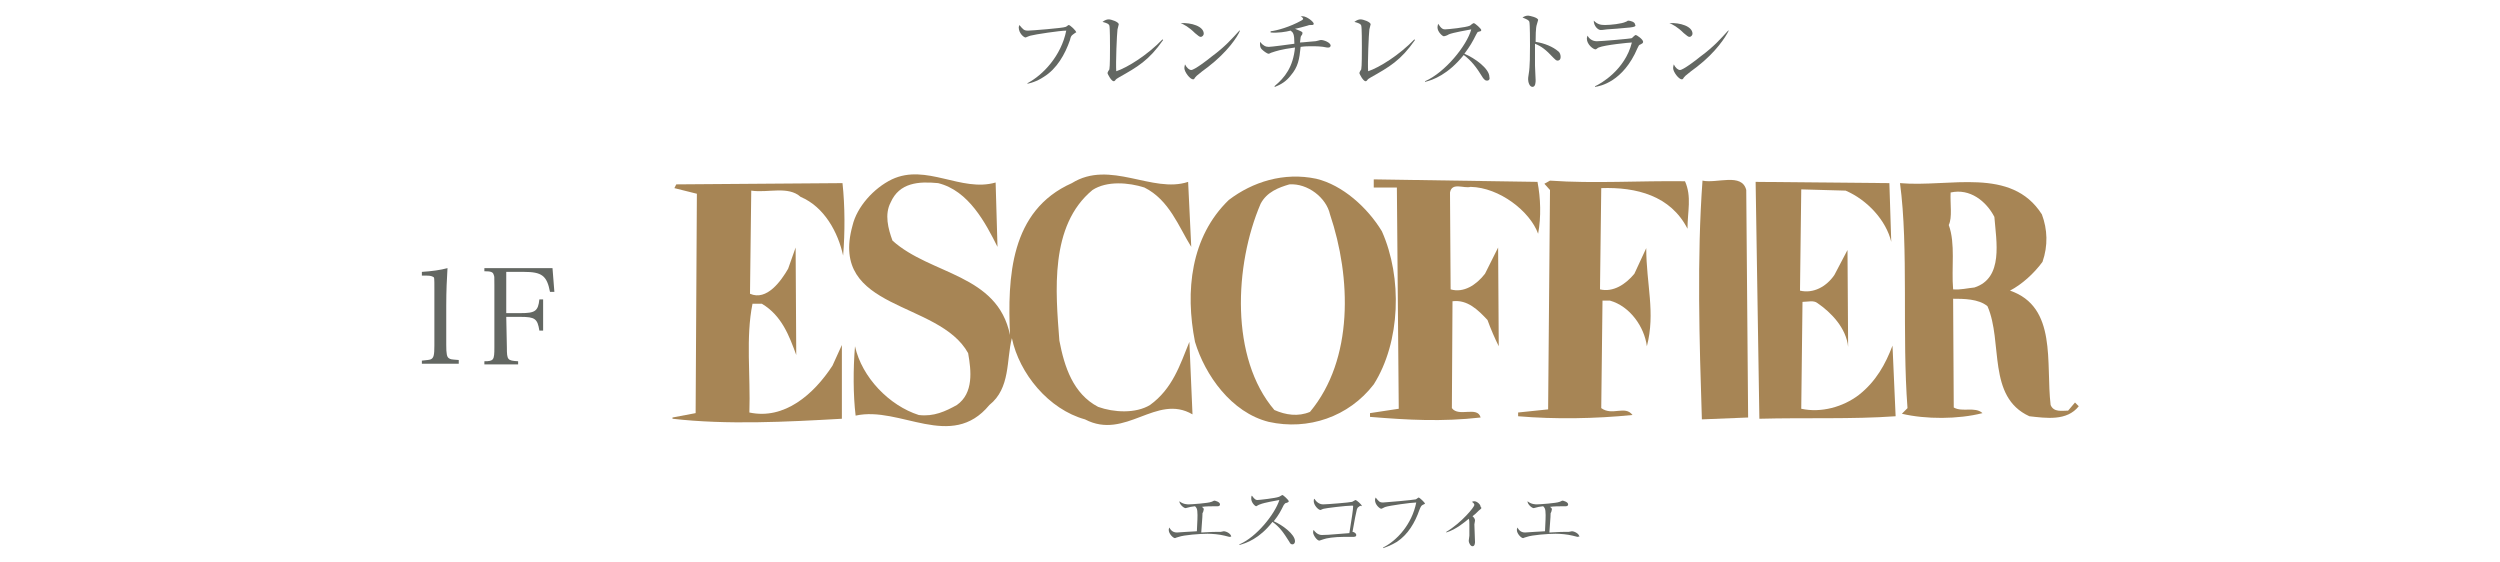 <?xml version="1.0" encoding="utf-8"?>
<!-- Generator: Adobe Illustrator 24.3.0, SVG Export Plug-In . SVG Version: 6.00 Build 0)  -->
<svg version="1.1" id="レイヤー_1" xmlns="http://www.w3.org/2000/svg" xmlns:xlink="http://www.w3.org/1999/xlink" x="0px"
	 y="0px" viewBox="0 0 400 90" style="enable-background:new 0 0 400 90;" xml:space="preserve">
<style type="text/css">
	.st0{fill:#636762;}
	.st1{fill:#A78555;}
</style>
<g>
	<g>
		<g>
			<path class="st0" d="M67.5,57.7c0.9-0.1,1.1-0.1,1.4-0.2c0.5-0.2,0.6-0.7,0.6-2.2v-9c0-1.9,0-1.9-0.2-2c-0.2-0.1-0.4-0.2-1-0.2
				h-0.8v-0.6c1.6-0.1,3-0.3,4.1-0.6c-0.1,1.7-0.2,3.5-0.2,6v6.3c0,1.4,0.1,1.9,0.4,2.1c0.3,0.2,0.3,0.2,1.6,0.3v0.6h-5.9V57.7z"/>
			<path class="st0" d="M81.1,55.6c0,2,0.1,2.1,1.8,2.2v0.5h-5.4v-0.5c1.5,0,1.6-0.2,1.6-2.2v-10c0-1.4,0-1.4-0.1-1.6
				c-0.1-0.5-0.5-0.6-1.5-0.6v-0.5h10.9l0.3,3.8H88c-0.5-2.6-1.3-3.2-4.2-3.2H81v6.6h2.3c2.3,0,2.8-0.3,3-2.2h0.6v5h-0.6
				c-0.3-1.9-0.7-2.2-3-2.2H81L81.1,55.6L81.1,55.6z"/>
		</g>
	</g>
	<g>
		<g>
			<path class="st0" d="M171.7,5.5c-0.3,0.2-0.4,0.4-0.5,0.9c-0.8,2.3-2.1,4.6-4.2,5.9c-1.2,0.8-2.2,1-2.6,1.1v-0.1
				c2.5-1.3,5.4-4.4,6.2-8.4c-1,0-5,0.6-5.7,0.8c-0.1,0-0.8,0.3-0.8,0.3c-0.3,0-1.1-0.7-1.1-1.6c0-0.2,0.1-0.3,0.1-0.4
				c0.6,0.7,0.7,0.9,1.4,0.9c0.4,0,5.6-0.4,6-0.6c0.1,0,0.4-0.3,0.5-0.3c0.2,0,1.2,0.9,1.2,1.2C172.1,5.2,172.1,5.2,171.7,5.5z"/>
			<path class="st0" d="M179,12.4c-0.3,0.2-0.4,0.2-0.6,0.5c-0.1,0.1-0.2,0.1-0.2,0.1c-0.4,0-1-1.2-1-1.3s0.2-0.5,0.3-0.6
				c0.1-0.4,0.1-2.9,0.1-3.6c0-0.5,0-3.1-0.1-3.4c-0.1-0.3-0.4-0.4-1.1-0.6c0.4-0.3,0.7-0.4,1-0.4c0.4,0,1.6,0.4,1.6,0.8
				c0,0.1-0.2,0.7-0.2,0.8c-0.1,0.7-0.3,5.4-0.2,6.7c1.8-0.6,5-2.6,7.4-5.1l0.1,0.1C183.8,9.7,182,10.7,179,12.4z"/>
			<path class="st0" d="M192.1,5.9c-0.2,0-0.4-0.2-0.9-0.6c-1-1-1.8-1.4-2.3-1.6c1.7-0.1,3.7,0.5,3.7,1.7
				C192.6,5.6,192.4,5.9,192.1,5.9z M193.3,10.7c-0.3,0.2-1.6,1.2-1.8,1.4c-0.1,0.1-0.4,0.4-0.4,0.5c-0.1,0.1-0.2,0.1-0.2,0.1
				c-0.5,0-1.4-1.2-1.4-1.8c0-0.3,0.1-0.5,0.1-0.6c0.3,0.6,0.7,0.9,1,0.9c0.5,0,2.6-1.6,3.2-2.1c2.3-1.7,3.3-2.9,4.5-4.2h0.1
				C198,5.9,196.4,8.3,193.3,10.7z"/>
			<path class="st0" d="M212.6,7.6c-0.1,0-0.3,0-0.3,0c-0.9-0.2-1.7-0.2-2.5-0.2c-0.5,0-1,0-1.7,0.1c-0.2,2-0.4,3.2-1.6,4.6
				c-0.7,0.9-1.5,1.4-2.5,1.8l-0.1-0.1c1.7-1.4,3-3.1,3.3-6.2c-2.3,0.3-3.1,0.6-3.7,0.8c-0.1,0-0.4,0.2-0.5,0.2
				c-0.3,0-0.9-0.5-1.1-0.7c-0.2-0.2-0.3-0.4-0.3-0.9c0-0.1,0-0.2,0-0.3c0.5,0.6,0.9,0.8,1.4,0.8c0.4,0,3.4-0.4,4.1-0.5
				c0-1.6-0.2-1.8-0.6-2.1c-0.8,0.2-2,0.4-3.2,0.3V5c1-0.1,3.1-0.7,4.9-1.7c0.2-0.1,0.3-0.2,0.3-0.3c0-0.1-0.2-0.3-0.4-0.4
				c0.2,0,0.2,0,0.3,0c0.7,0,1.8,0.9,1.8,1.2c0,0.2-0.2,0.2-0.4,0.2c-0.3,0-0.4,0-0.6,0.1c-0.3,0.1-1.8,0.5-2,0.5
				c0.2,0.1,1,0.4,1.1,0.5s0.1,0.1,0.1,0.2c0,0.1-0.1,0.4-0.2,0.4c-0.1,0.2-0.1,0.2-0.2,1.1c0.4,0,2.1-0.2,2.4-0.2
				c0.2,0,0.4-0.1,0.5-0.1c0.3-0.1,0.4-0.1,0.5-0.1c0.4,0,1.5,0.4,1.5,0.9C212.9,7.4,212.8,7.6,212.6,7.6z"/>
			<path class="st0" d="M219.3,12.4c-0.3,0.2-0.4,0.2-0.6,0.5c-0.1,0.1-0.2,0.1-0.2,0.1c-0.4,0-1-1.2-1-1.3s0.2-0.5,0.3-0.6
				c0.1-0.4,0.1-2.9,0.1-3.6c0-0.5,0-3.1-0.1-3.4s-0.4-0.4-1.1-0.6c0.4-0.3,0.7-0.4,1-0.4c0.4,0,1.6,0.4,1.6,0.8
				c0,0.1-0.2,0.7-0.2,0.8c-0.1,0.7-0.3,5.4-0.2,6.7c1.8-0.6,5-2.6,7.4-5.1l0.1,0.1C224.1,9.7,222.3,10.7,219.3,12.4z"/>
			<path class="st0" d="M237.9,12.9c-0.3,0-0.4-0.2-0.6-0.4c-1.1-1.8-1.9-2.8-3.1-3.7c-2.5,3.1-4.9,4-6.2,4.3V13
				c3.2-1.4,6.7-5.7,7.4-8.3c-0.5,0.1-2.9,0.5-3.6,0.8c-0.1,0.1-0.6,0.3-0.8,0.3s-1-0.7-1-1.4c0-0.3,0.1-0.5,0.1-0.6
				c0.5,0.8,0.8,0.9,1.1,0.9c0.4,0,3.4-0.3,4-0.6c0.1-0.1,0.5-0.4,0.6-0.4c0.2,0,1.2,0.9,1.2,1.1s-0.1,0.2-0.5,0.3
				c-0.1,0-0.1,0.1-0.3,0.4c-0.6,1.2-1,1.9-1.9,3.1c1.7,0.7,4,2.4,4,3.7C238.4,12.6,238.3,12.9,237.9,12.9z"/>
			<path class="st0" d="M249.2,9.7c-0.2,0-0.4-0.2-0.6-0.4c-1.3-1.4-2-1.9-3-2.3c0,0.5,0,3,0,3.5c0,0.4,0.1,2,0.1,2.3s0,1.1-0.5,1.1
				s-0.7-0.8-0.7-1.2c0-0.2,0-0.3,0.1-0.9c0.2-1.1,0.2-3.3,0.2-4.5c0-0.6,0-3.4-0.1-3.8c-0.1-0.3-0.4-0.4-1.1-0.7
				c0.3-0.2,0.6-0.3,0.9-0.3c0.2,0,1.6,0.3,1.6,0.7c0,0.1-0.2,0.6-0.2,0.7c-0.2,0.5-0.2,2.1-0.2,2.8c1.4,0.2,2.8,0.8,3.6,1.5
				c0.3,0.2,0.4,0.6,0.4,0.9C249.7,9.6,249.4,9.7,249.2,9.7z"/>
			<path class="st0" d="M262.5,7.1c-0.3,0.1-0.3,0.2-0.5,0.6c-2.3,5.4-6,6.1-6.8,6.2v-0.1c0.9-0.4,4.8-2.6,5.9-7
				c-0.4,0-4.4,0.4-5.3,0.8c-0.1,0-0.4,0.3-0.5,0.3c-0.4,0-1.4-0.8-1.4-1.7c0-0.1,0-0.2,0.1-0.5c0.2,0.4,0.7,0.9,1.5,0.9
				c0.7,0,5.4-0.4,5.6-0.5c0.1-0.1,0.5-0.5,0.6-0.5c0.2,0,1.2,0.7,1.2,1.1C262.9,6.9,262.7,7,262.5,7.1z M260.8,4.4
				c-1.1,0.1-3.3,0.3-3.7,0.3c-0.7,0.1-0.8,0.1-1,0.1c-0.4,0-1.1-0.6-1.1-1.5c0.6,0.6,1.1,0.7,1.8,0.7c0.9,0,2.7-0.2,3.3-0.5
				c0.3-0.1,0.3-0.2,0.4-0.2c0.3,0,1.1,0.2,1.1,0.6C261.8,4.2,261.6,4.3,260.8,4.4z"/>
			<path class="st0" d="M270.3,5.9c-0.2,0-0.4-0.2-0.9-0.6c-1-1-1.8-1.4-2.3-1.6c1.7-0.1,3.7,0.5,3.7,1.7
				C270.8,5.6,270.6,5.9,270.3,5.9z M271.5,10.7c-0.3,0.2-1.6,1.2-1.8,1.4c-0.1,0.1-0.4,0.4-0.4,0.5c-0.1,0.1-0.2,0.1-0.2,0.1
				c-0.5,0-1.4-1.2-1.4-1.8c0-0.3,0.1-0.5,0.1-0.6c0.3,0.6,0.7,0.9,1,0.9c0.5,0,2.6-1.6,3.2-2.1c2.3-1.7,3.3-2.9,4.5-4.2h0.1
				C276.1,5.9,274.6,8.3,271.5,10.7z"/>
		</g>
		<g>
			<path class="st0" d="M196.7,85.9c-0.1,0-0.7-0.2-0.8-0.2c-0.8-0.2-1.9-0.3-2.7-0.3c-1.2,0-3.8,0.2-4.6,0.5
				c-0.1,0-0.6,0.2-0.6,0.2c-0.3,0-1-0.7-1-1.3c0-0.1,0-0.2,0.1-0.4c0.1,0.2,0.4,0.8,1.2,0.8c0.1,0,1.3-0.1,1.5-0.1
				c0.3,0,1.5-0.1,1.7-0.1c0.1-1.9,0.1-2.3,0.1-2.6c0-1.1-0.2-1.2-0.4-1.4c-0.7,0.1-0.8,0.1-1.1,0.2c-0.1,0-0.3,0.1-0.4,0.1
				c-0.3,0-1-0.6-1-1.1c0.6,0.5,1.3,0.5,1.5,0.5c0.4,0,3.2-0.2,3.6-0.4c0.1,0,0.4-0.2,0.5-0.2s0.9,0.2,0.9,0.6
				c0,0.3-0.3,0.3-0.4,0.3c-1,0-1.9,0-2.5,0.1c0.3,0.2,0.3,0.3,0.3,0.4s-0.1,0.5-0.2,0.6c0,0.3,0,0.4-0.2,3.1c1.8-0.1,2-0.1,2.4-0.1
				c0.5,0,0.6,0,0.7,0c0.1,0,0.4-0.1,0.5-0.1c0.4,0,1.2,0.4,1.2,0.9C197,85.8,196.9,85.9,196.7,85.9z"/>
			<path class="st0" d="M206.8,87.1c-0.3,0-0.4-0.2-0.5-0.4c-1-1.6-1.6-2.4-2.7-3.2c-2.1,2.7-4.2,3.4-5.3,3.7v-0.1
				c2.8-1.2,5.7-4.9,6.4-7.1c-0.5,0.1-2.4,0.4-3.1,0.7c-0.1,0-0.6,0.3-0.6,0.3c-0.2,0-0.8-0.6-0.8-1.2c0-0.2,0-0.4,0.1-0.5
				c0.5,0.7,0.7,0.7,0.9,0.7c0.3,0,2.9-0.3,3.4-0.5c0.1,0,0.5-0.3,0.6-0.3s1,0.8,1,1c0,0.1-0.1,0.2-0.5,0.3c-0.1,0-0.1,0.1-0.3,0.3
				c-0.5,1-0.8,1.6-1.6,2.6c1.4,0.6,3.4,2.1,3.4,3.2C207.2,86.9,207,87.1,206.8,87.1z"/>
			<path class="st0" d="M217.4,81.1c-0.2,0.1-0.2,0.2-0.3,0.4c-0.2,0.8-0.3,1.4-0.7,3.6c0.2,0,0.6,0.2,0.6,0.5s-0.3,0.3-0.6,0.3
				c-0.2,0-1.2,0-1.4,0c-1.5,0-2.8,0.2-3.3,0.4c-0.1,0-0.5,0.2-0.6,0.2c-0.4,0-1-0.9-1-1.3c0-0.2,0-0.3,0.1-0.4
				c0.1,0.2,0.6,0.8,1.3,0.8c0.4,0,0.9,0,4.4-0.3c0.4-2.5,0.6-3.8,0.6-4.3c0-0.1,0-0.1-0.2-0.1c-0.9,0-4.2,0.4-4.5,0.5
				c-0.1,0-0.5,0.2-0.5,0.2c-0.4,0-1.1-0.8-1.1-1.4c0-0.2,0-0.3,0.1-0.4c0.3,0.5,0.8,0.9,1.4,0.9c0.6,0,4.3-0.3,4.6-0.4
				c0.1,0,0.5-0.3,0.6-0.3s1,0.7,1,1C217.7,80.9,217.6,80.9,217.4,81.1z"/>
			<path class="st0" d="M227.6,80.8c-0.2,0.1-0.3,0.3-0.5,0.8c-0.7,2-1.8,3.9-3.6,5.1c-1,0.6-1.9,0.9-2.2,1v-0.1
				c2.2-1.1,4.6-3.7,5.3-7.2c-0.8,0-4.3,0.5-4.9,0.7c-0.1,0-0.6,0.3-0.7,0.3c-0.2,0-1-0.6-1-1.4c0-0.2,0.1-0.3,0.1-0.4
				c0.5,0.6,0.6,0.8,1.2,0.8c0.3,0,4.8-0.4,5.2-0.5c0.1,0,0.4-0.3,0.5-0.3s1,0.8,1,1C228,80.6,228,80.6,227.6,80.8z"/>
			<path class="st0" d="M236.6,81.7c-0.5,0.5-0.5,0.5-1,0.9c0.1,0.1,0.4,0.3,0.4,0.7c0,0.1-0.1,0.5-0.1,0.6c0,0.4,0.1,2.4,0.1,2.8
				c0,0.1,0,0.7-0.4,0.7c-0.3,0-0.6-0.5-0.6-0.9c0-0.1,0.1-0.7,0.1-0.8c0-0.1,0-1.6,0-1.8c0-0.3,0-0.7-0.1-0.9
				c-0.6,0.5-2,1.7-3.6,2.2v-0.1c2.5-1.5,4.5-4,4.5-4.3c0-0.2-0.2-0.4-0.4-0.5c0.2-0.1,0.3-0.1,0.4-0.1c0.4,0,1,0.5,1,0.9
				C237.1,81.3,237.1,81.3,236.6,81.7z"/>
			<path class="st0" d="M252.4,85.9c-0.1,0-0.7-0.2-0.8-0.2c-0.8-0.2-1.9-0.3-2.7-0.3c-1.2,0-3.8,0.2-4.6,0.5
				c-0.1,0-0.6,0.2-0.6,0.2c-0.3,0-1-0.7-1-1.3c0-0.1,0-0.2,0.1-0.4c0.1,0.2,0.4,0.8,1.2,0.8c0.1,0,1.3-0.1,1.5-0.1
				c0.3,0,1.5-0.1,1.7-0.1c0.1-1.9,0.1-2.3,0.1-2.6c0-1.1-0.2-1.2-0.4-1.4c-0.7,0.1-0.8,0.1-1.1,0.2c-0.1,0-0.3,0.1-0.4,0.1
				c-0.3,0-1-0.6-1-1.1c0.6,0.5,1.3,0.5,1.5,0.5c0.4,0,3.2-0.2,3.6-0.4c0.1,0,0.4-0.2,0.5-0.2s0.9,0.2,0.9,0.6
				c0,0.3-0.3,0.3-0.4,0.3c-1,0-1.9,0-2.5,0.1c0.3,0.2,0.3,0.3,0.3,0.4s-0.1,0.5-0.2,0.6c0,0.3,0,0.4-0.2,3.1c1.8-0.1,2-0.1,2.4-0.1
				c0.5,0,0.6,0,0.7,0c0.1,0,0.4-0.1,0.5-0.1c0.4,0,1.2,0.4,1.2,0.9C252.6,85.8,252.5,85.9,252.4,85.9z"/>
		</g>
		<g>
			<g>
				<g>
					<g>
						<path class="st1" d="M153.1,64.8c-1.8,1-3.7,1.9-6.1,1.6c-4.7-1.5-9.1-6-10.2-11c-0.3,3.6-0.3,7.8,0.1,11.1
							c7.1-1.6,15.3,5.7,21.4-1.7c3.4-2.7,2.7-7.2,3.6-10.7c1.2,5.7,5.9,11.4,11.7,13c6.5,3.4,11.4-4.2,17.2-0.8l-0.5-11.6
							c-1.5,3.7-2.7,7.5-6.3,10.1c-2.3,1.4-5.8,1.2-8.3,0.3c-4-2.1-5.4-6.4-6.2-10.6c-0.6-7.8-1.6-18.4,5.3-24.1
							c2.3-1.5,5.8-1.2,8.3-0.4c4,2,5.5,6.3,7.5,9.5l-0.5-10.4c-5.7,1.9-12.5-3.6-18.6,0.2c-9.9,4.4-10.3,15.1-9.9,24.3
							c-2-9.8-12.7-9.6-18.8-15.1c-0.7-1.9-1.3-4.2-0.3-6.1c1.4-3.2,4.5-3.4,7.6-3.1c4.9,1.2,7.6,6.4,9.5,10.2l-0.3-10.3
							c-5.5,1.6-11.1-3.1-16.6-0.5c-2.9,1.4-5.6,4.4-6.3,7.4c-3.8,13.7,13.8,11.9,18.5,20.4C155.4,59.3,155.8,62.9,153.1,64.8z"/>
						<path class="st1" d="M219.8,61.5c4.3-6.8,4.6-17.1,1.3-24.5c-2.3-3.8-6.3-7.4-10.5-8.4c-5.2-1.1-10.2,0.5-14,3.4
							c-6.1,5.9-7,14.6-5.4,22.7C192.8,60,197,66,203,67.5C209.3,68.9,215.8,66.7,219.8,61.5z M209.6,65.9c-1.9,0.8-3.9,0.5-5.7-0.3
							c-7.1-8.3-6.4-23.2-2.2-33c1-1.9,2.9-2.6,4.6-3.1c2.9-0.2,5.9,2.1,6.5,4.8C216.2,44.4,216.6,57.5,209.6,65.9z"/>
						<path class="st1" d="M134.7,55.2l-1.5,3.3c-3,4.6-7.7,8.7-13.3,7.5c0.2-5.9-0.6-12,0.5-17.4h1.5c3.2,1.9,4.4,5.2,5.5,8.2
							l-0.1-17.2l-1.2,3.4c-1.1,1.9-3.4,5.2-6.1,4l0.2-16.5c2.7,0.4,5.9-0.8,7.9,1c3.8,1.6,6,5.7,6.8,9.4c0.3-3.7,0.3-7.9-0.1-11.6
							l-26.6,0.2l-0.3,0.6l3.6,0.9l-0.2,35.1l-3.7,0.7V67c8.7,1,18.3,0.5,27.1,0L134.7,55.2z"/>
						<path class="st1" d="M235.3,29.9c4.6,0.1,9.5,3.9,10.8,7.5c0.5-2.7,0.4-5.7-0.1-8.3l-26.2-0.4V30h3.7l0.3,35.4l-4.6,0.7v0.6
							c6.1,0.5,11.5,0.8,17.7,0.1c-0.5-1.9-3.5,0-4.6-1.5l0.1-17.1c2.4-0.3,4.1,1.4,5.6,3c0.5,1.4,1.2,3,1.8,4.2l-0.1-15.8l-2.1,4.2
							c-1.4,1.8-3.4,3.1-5.5,2.5L232,30.8C232.3,29.1,234.2,30.2,235.3,29.9z"/>
						<path class="st1" d="M270,36.6c0-2.8,0.7-5.1-0.4-7.6c-7.2-0.1-14.6,0.4-21.6-0.1l-0.9,0.5l0.9,1l-0.3,35.1l-4.8,0.5v0.6
							c5.9,0.5,12.3,0.4,18.3-0.2c-1.2-1.6-3.2,0.2-5-1.1l0.2-17.2h1.2c3.2,0.9,5.5,4.2,5.9,7.3c1.4-5.4-0.1-9.9-0.1-15.7l-1.9,4.1
							c-1.4,1.7-3.4,3-5.5,2.5l0.2-16.2C261.8,29.9,267.3,31.3,270,36.6z"/>
						<path class="st1" d="M272.4,28.9c-0.9,12.4-0.5,25.7-0.1,38.2l7.4-0.3l-0.3-36.4C278.7,27.6,274.7,29.4,272.4,28.9z"/>
						<path class="st1" d="M295.3,30.5c3.5,1.5,6.5,4.8,7.3,8.2l-0.3-9.4l-21.4-0.2l0.6,37.9c7.3-0.2,14.8,0.1,21.8-0.4l-0.5-11.3
							c-1.1,2.9-2.6,5.7-5.4,7.9c-2.5,1.9-6,2.9-9.2,2.2l0.2-17.1c0.8,0,1.8-0.3,2.4,0.2c2.2,1.5,4.6,4,4.9,7L295.6,40l-2.1,4
							c-1.3,1.9-3.4,3-5.5,2.5l0.2-16.2L295.3,30.5z"/>
						<path class="st1" d="M317.2,66.1c-1.2-1.1-3.2-0.1-4.6-0.9l-0.1-17.4c1.6,0,4.1,0,5.5,1.2c2.5,5.7-0.1,14.5,6.7,17.6
							c2.7,0.3,6,0.8,7.9-1.6l-0.6-0.6l-1.1,1.3c-1,0-2.3,0.3-2.8-0.9c-0.8-6.7,1.1-15.7-6.5-18.3c1.9-1,3.8-2.7,5.2-4.6
							c0.9-2.6,0.8-5.2-0.1-7.6c-4.9-7.7-14.8-4.3-22.7-5c1.4,10.4,0.3,24.2,1.2,36l-0.9,0.9C308.1,67.1,313.3,67.1,317.2,66.1z
							 M312.1,30.8c3.1-0.7,5.7,1.4,7,3.9c0.3,3.9,1.5,9.8-3.2,11.3c-1.1,0.1-2.2,0.4-3.4,0.3c-0.3-3.4,0.4-7.3-0.7-10.3
							C312.4,34.8,312,32.6,312.1,30.8z"/>
					</g>
				</g>
			</g>
		</g>
	</g>
</g>
</svg>
